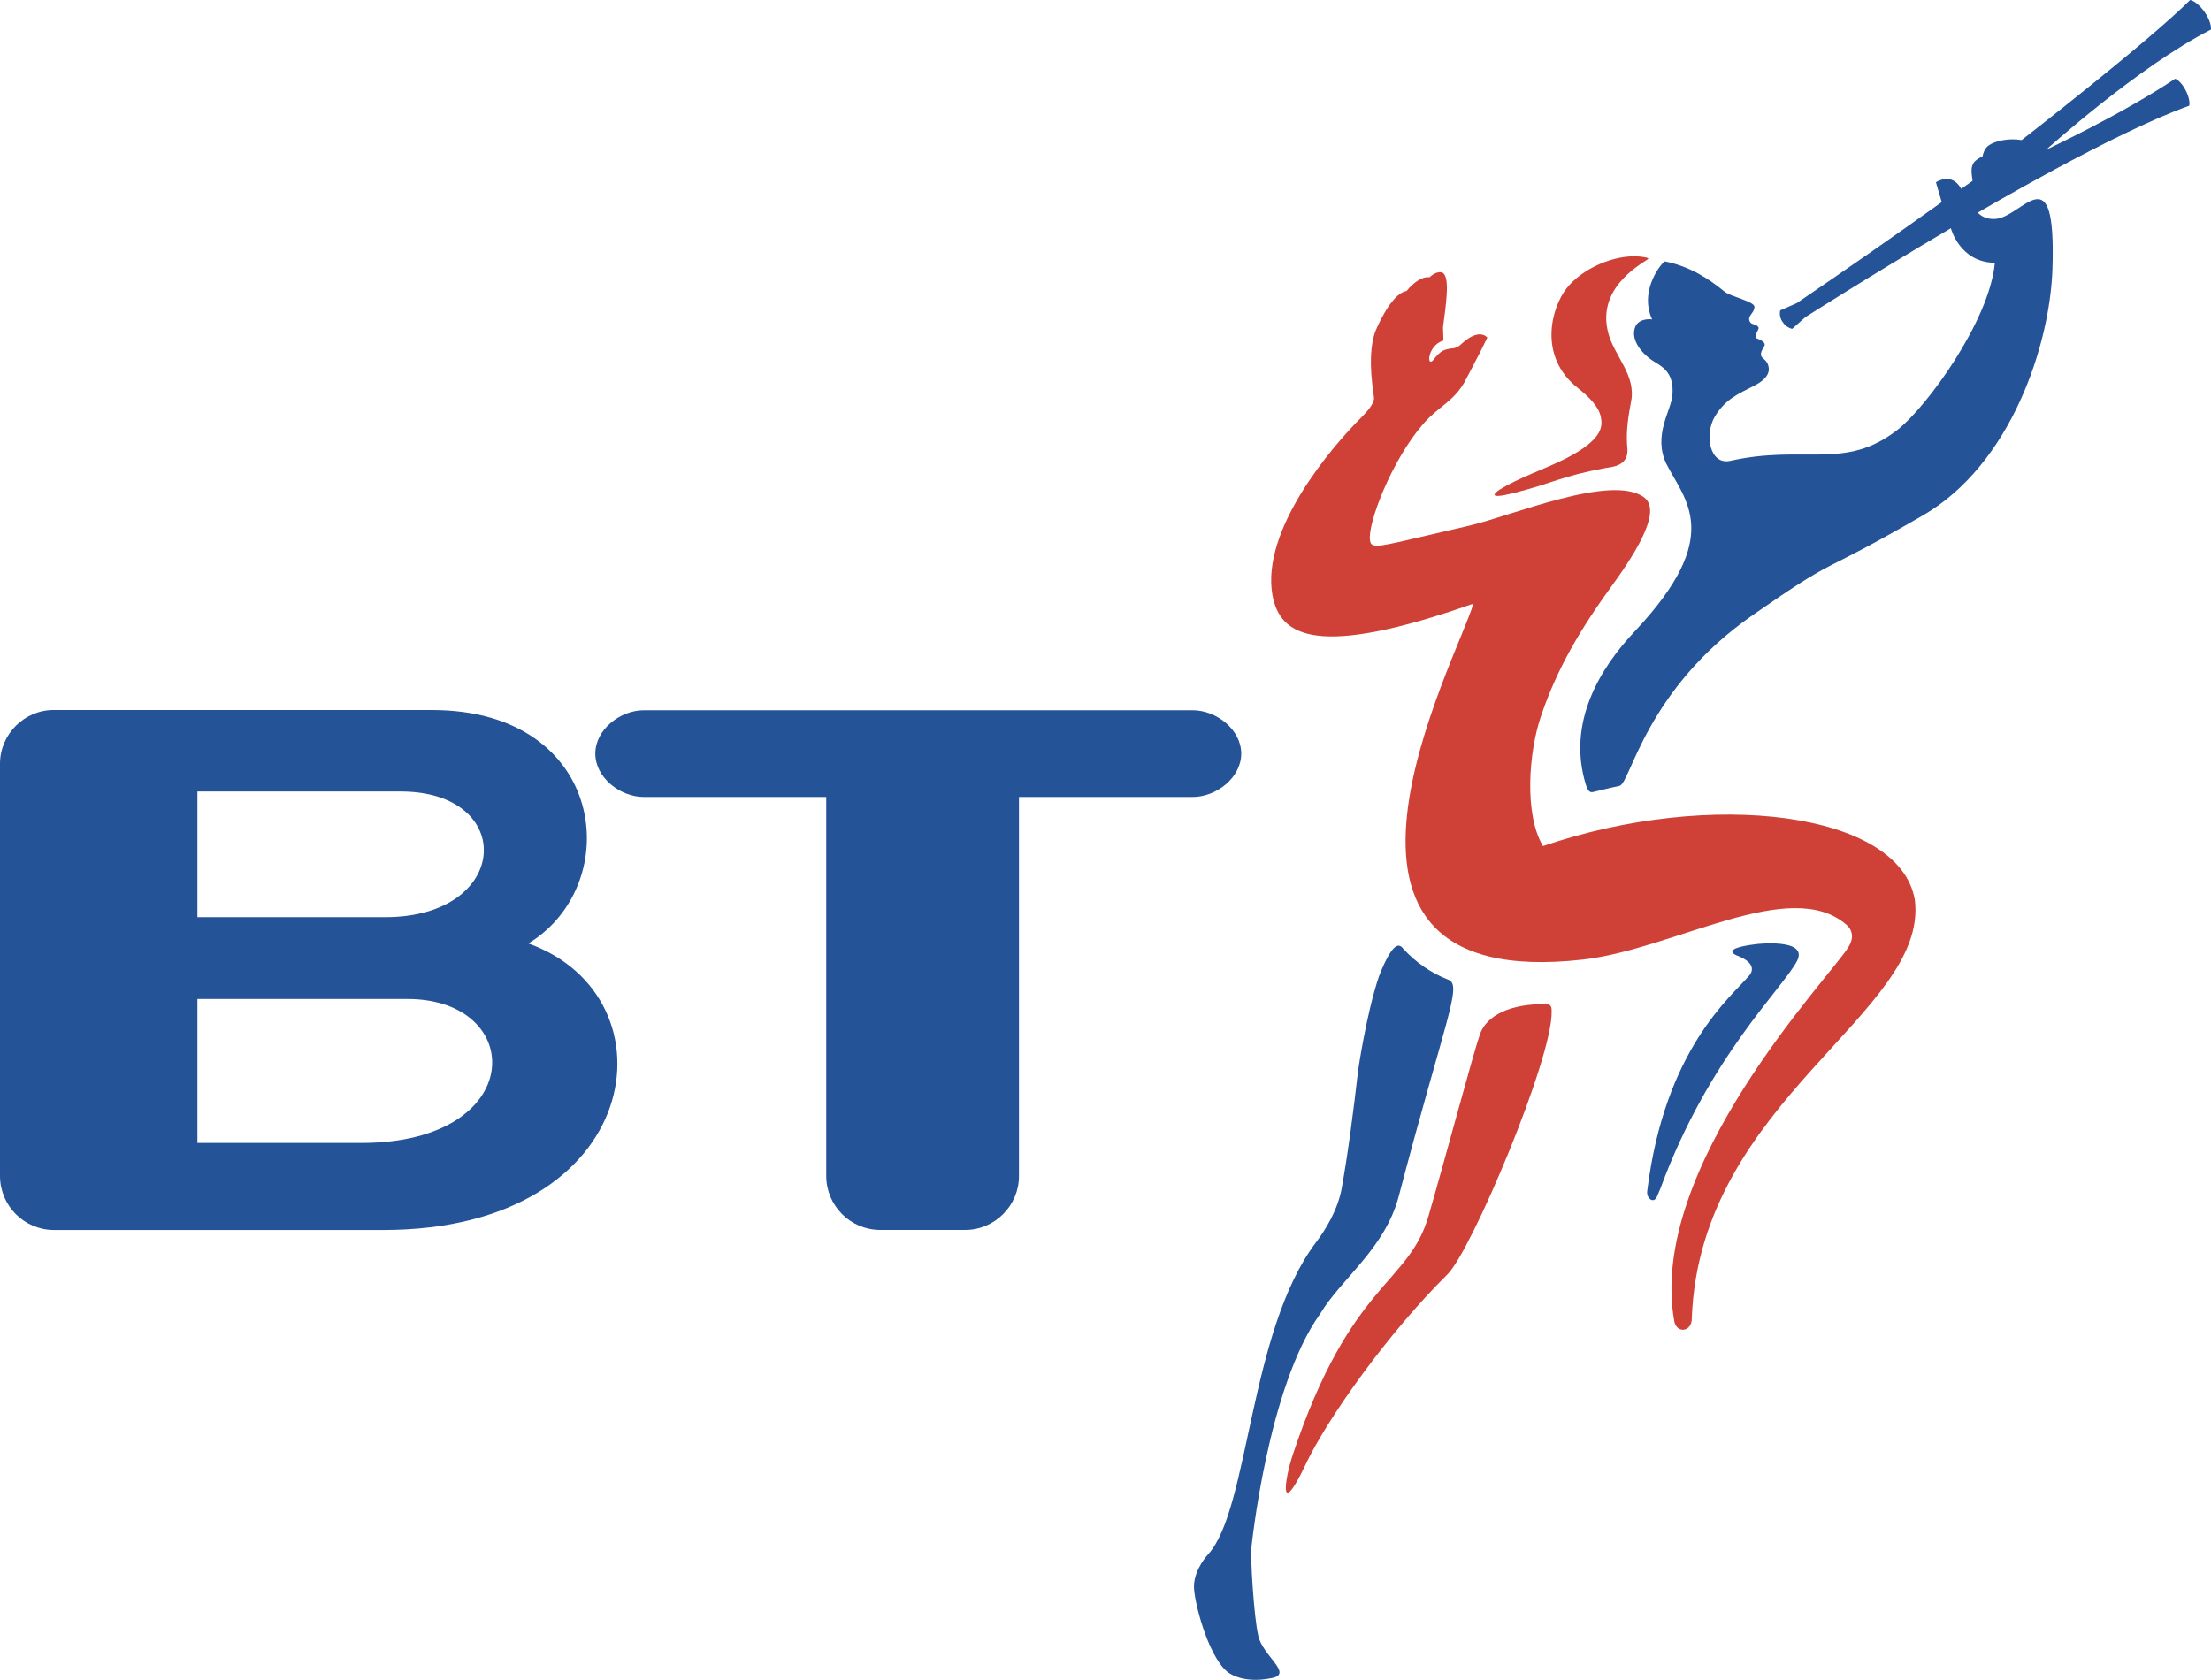 <?xml version="1.0" encoding="utf-8"?>
<!-- Generator: Adobe Illustrator 22.0.1, SVG Export Plug-In . SVG Version: 6.00 Build 0)  -->
<svg version="1.1" id="Layer_1" xmlns="http://www.w3.org/2000/svg" xmlns:xlink="http://www.w3.org/1999/xlink" x="0px" y="0px"
	 width="1000px" height="759.93px" viewBox="0 0 1000 759.93" enable-background="new 0 0 1000 759.93"
	 xml:space="preserve">
<g>
	<path fill="#CF4037" d="M726.171,211.71c2.211-0.408,10.582-0.58,9.861-8.795
		c-0.502-5.722-0.329-10.833,1.693-21.322c2.289-11.79-7.415-20.318-10.237-30.571
		c-5.487-19.754,12.746-30.415,17.794-33.738c1.317-0.862-4.123-1.254-4.123-1.254
		c-10.927-0.862-25.319,5.236-32.547,14.314
		c-6.804,8.544-13.295,30.807,5.127,45.277c4.797,3.763,9.454,8.403,10.284,12.997
		c0.658,3.637,1.74,9.751-15.568,18.672c-9.328,4.797-21.353,8.67-30.352,14.314
		c-2.085,1.411-5.534,4.468,6.396,1.474
		C702.435,218.577,705.822,215.504,726.171,211.71"/>
	<path fill="#CF4037" d="M866.047,407.101c-6.773-39.805-91.981-50.404-168.189-24.347
		c-8.654-14.612-6.349-42.659-1.003-58.462c5.848-17.339,14.329-34.679,31.34-58.133
		c9.454-13.044,24.3-34.632,15.364-41.185
		c-14.721-10.802-59.888,8.419-79.172,12.856
		c-30.446,7.008-39.414,9.595-42.91,8.905c-1.819-0.329-1.85-2.289-1.85-2.289
		c-1.176-7.541,9.767-36.325,24.238-52.865
		c6.694-7.651,13.31-9.814,18.327-18.406c0,0,7.604-14.22,10.504-20.459
		c0,0-3.48-4.688-11.586,2.759c-2.211,2.367-4.813,2.163-4.813,2.163
		c-3.449,0.596-4.515,1.066-7.353,4.296c-3.919,5.973-3.794-5.628,3.904-7.886
		l-0.204-5.957c1.38-10.582,3.543-24.206-0.831-24.912
		c-2.65-0.408-5.236,2.258-5.236,2.258c-3.512-0.47-7.588,2.712-10.426,6.224
		c-7.415,1.207-14.282,18.688-14.282,18.688
		c-1.756,5.424-2.853,13.53-0.455,29.333c0.392,2.461-2.54,5.926-5.55,8.999
		c-14.22,14.126-45.449,51.156-40.385,80.41
		c3.386,19.127,20.569,28.706,90.899,3.998
		c-7.196,25.084-89.441,176.812,49.667,160.993
		c41.169-4.703,93.752-37.893,119.15-15.662c0,0,4.86,3.669,0.8,10.049
		c-7.98,13.248-91.542,99.757-78.686,169.553c1.286,5.362,8.027,4.531,7.87-1.897
		c3.778-98.471,107.251-137.696,100.87-189.025"/>
	<path fill="#CF4037" d="M584.806,657.786c26.072-78.059,52.238-76.491,61.268-107.627
		c8.293-28.596,20.177-73.418,23.313-82.386c2.9-8.278,13.655-13.843,30.038-13.498
		c2.65,0.047,2.32,2.414,2.352,3.308c0.533,21.055-36.247,108.191-47.096,118.899
		c-26.636,26.291-54.15,64.843-64.184,86.039
		c-11.884,25.037-9.845,7.698-5.691-4.735"/>
	<path fill="#255398" d="M634.661,429.175c-0.941-0.988-3.763-6.099-11.021,12.605
		c-5.722,17.089-9.359,42.298-9.359,42.298
		c-2.195,18.939-4.452,36.733-7.447,53.476c-1.772,9.783-7.243,18.672-11.68,24.535
		c-30.368,40.166-30.117,120.718-48.789,141.13c0,0-6.083,6.334-6.349,14.094
		c-0.235,6.412,6.161,31.512,15.003,38.912c0,0,6.349,5.801,20.334,2.885
		c9.657-2.007-4.452-10.128-6.287-19.236c-1.991-8.842-3.543-34.867-3.088-39.664
		c0,0,7.306-72.54,31.01-105.714c9.673-16.211,29.396-29.521,35.667-53.429
		c20.992-80.019,28.91-95.477,22.403-97.844
		c-7.786-3.057-14.764-7.863-20.397-14.047 M902.247,118.883
		c-2.399,26.276-30.901,65.376-44.164,75.66
		c-23.814,18.437-41.718,6.412-75.519,13.937c-9.328,2.085-11.821-11.946-6.914-20.13
		c4.735-7.854,10.645-10.206,17.92-13.953c3.167-1.63,6.773-4.249,6.412-7.854
		c-0.188-1.991-1.066-3.23-2.618-4.499c-1.019-0.847-1.63-2.022,0.549-5.362
		c1.317-2.054-3.198-3.527-3.198-3.527c-1.975-1.05,1.129-4.186,0.643-5.017
		c-1.082-1.881-3.183-0.925-4.013-2.759c-1.145-2.555,2.022-3.543,2.164-6.475
		c0.141-2.555-10.692-4.609-13.577-7.008c-7.102-5.816-15.646-11.398-26.918-13.64
		c-0.721-0.141-12.056,12.573-5.769,26.291c-0.094-0.172-6.005-0.831-7.666,3.371
		c-2.352,5.91,3.261,12.495,8.811,15.819c4.5,2.712,8.811,5.691,7.996,15.145
		c-0.611,7.024-8.842,18.014-2.744,30.916
		c8.341,16.524,26.495,32.547-14.282,75.817
		c-15.787,16.744-30.838,41.467-22.011,69.656
		c1.223,3.841,2.649,3.12,3.669,2.916c1.975-0.439,5.424-1.38,11.476-2.681
		c4.891-1.035,11.79-43.615,60.28-77.291
		c41.436-28.753,25.962-15.568,76.899-45.042
		c39.947-23.109,57.49-77.244,58.619-111.515
		c1.74-53.225-13.53-23.172-25.978-22.607c-5.393,0.267-7.76-2.869-7.76-2.869
		s61.049-36.027,95.586-48.35c0.376-1.38-0.11-4.092-1.552-6.882
		c-1.474-2.885-3.449-4.938-4.813-5.33
		c-23.658,15.85-58.336,32.123-58.336,32.123s41.546-37.564,74.531-54.37
		c0.235-1.693-0.721-4.844-2.838-7.886C994.901,2.289,992.22,0.251,990.559,0
		c-18.656,18.735-76.209,63.369-76.209,63.369
		c-5.942-1.05-12.307,0.502-14.894,2.414c-1.85,1.348-2.32,3.041-2.822,5.001
		c0,0-1.881,0.643-3.747,2.493c-1.489,2.242-1.38,3.825-0.737,8.56
		c-2.571,1.85-2.587,1.756-5.127,3.575c-4.343-7.823-11.429-2.947-11.429-2.947
		l2.618,8.968c-21.691,15.494-43.563,30.733-65.611,45.716
		c0,0-6.647,2.947-7.463,3.277c-0.401,1.917,0.064,3.913,1.27,5.456
		c0.966,1.45,2.445,2.48,4.139,2.885l6.036-5.33c0,0,28.455-18.17,65.768-40.197
		c0,0,3.951,15.474,19.895,15.646 M812.837,434.599
		c-6.428,12.526-39.915,43.427-61.785,102.861l-1.552,3.684
		c-1.568,3.794-4.985,0.862-4.484-2.383c7.933-64.545,38.504-88.281,45.92-97.233
		c0,0,5.424-4.986-4.97-9.124c0,0-9.391-3.136,8.466-5.315
		C794.416,427.09,817.964,424.362,812.837,434.599 M373.692,360.538h-82.433
		c-10.833,0-22.011-8.795-22.011-19.613c0-10.833,11.178-19.628,22.011-19.628h248.13
		c10.833,0,21.996,8.811,21.996,19.628s-11.162,19.613-21.996,19.613h-78.529v171.56
		c0,13.295-10.974,24.3-24.269,24.3h-38.63
		c-13.376-0.094-24.192-10.924-24.269-24.3V360.538"/>
	<path fill="#255398" d="M24.269,556.43C10.902,556.327,0.094,545.512,0,532.145V345.456
		c0-13.279,10.99-24.269,24.269-24.269l171.09,0.016
		c79.141,0,87.638,78.905,43.599,105.604c67.665,24.144,52.849,129.622-65.626,129.622
		H24.269V556.43z M174.272,414.908c56.831,0,59.45-56.847,6.977-56.847H89.284V414.908
		H174.272z M89.284,451.923v65.125h74.233c75.19,0,74.641-65.078,20.836-65.125H89.284
		"/>
</g>
</svg>
